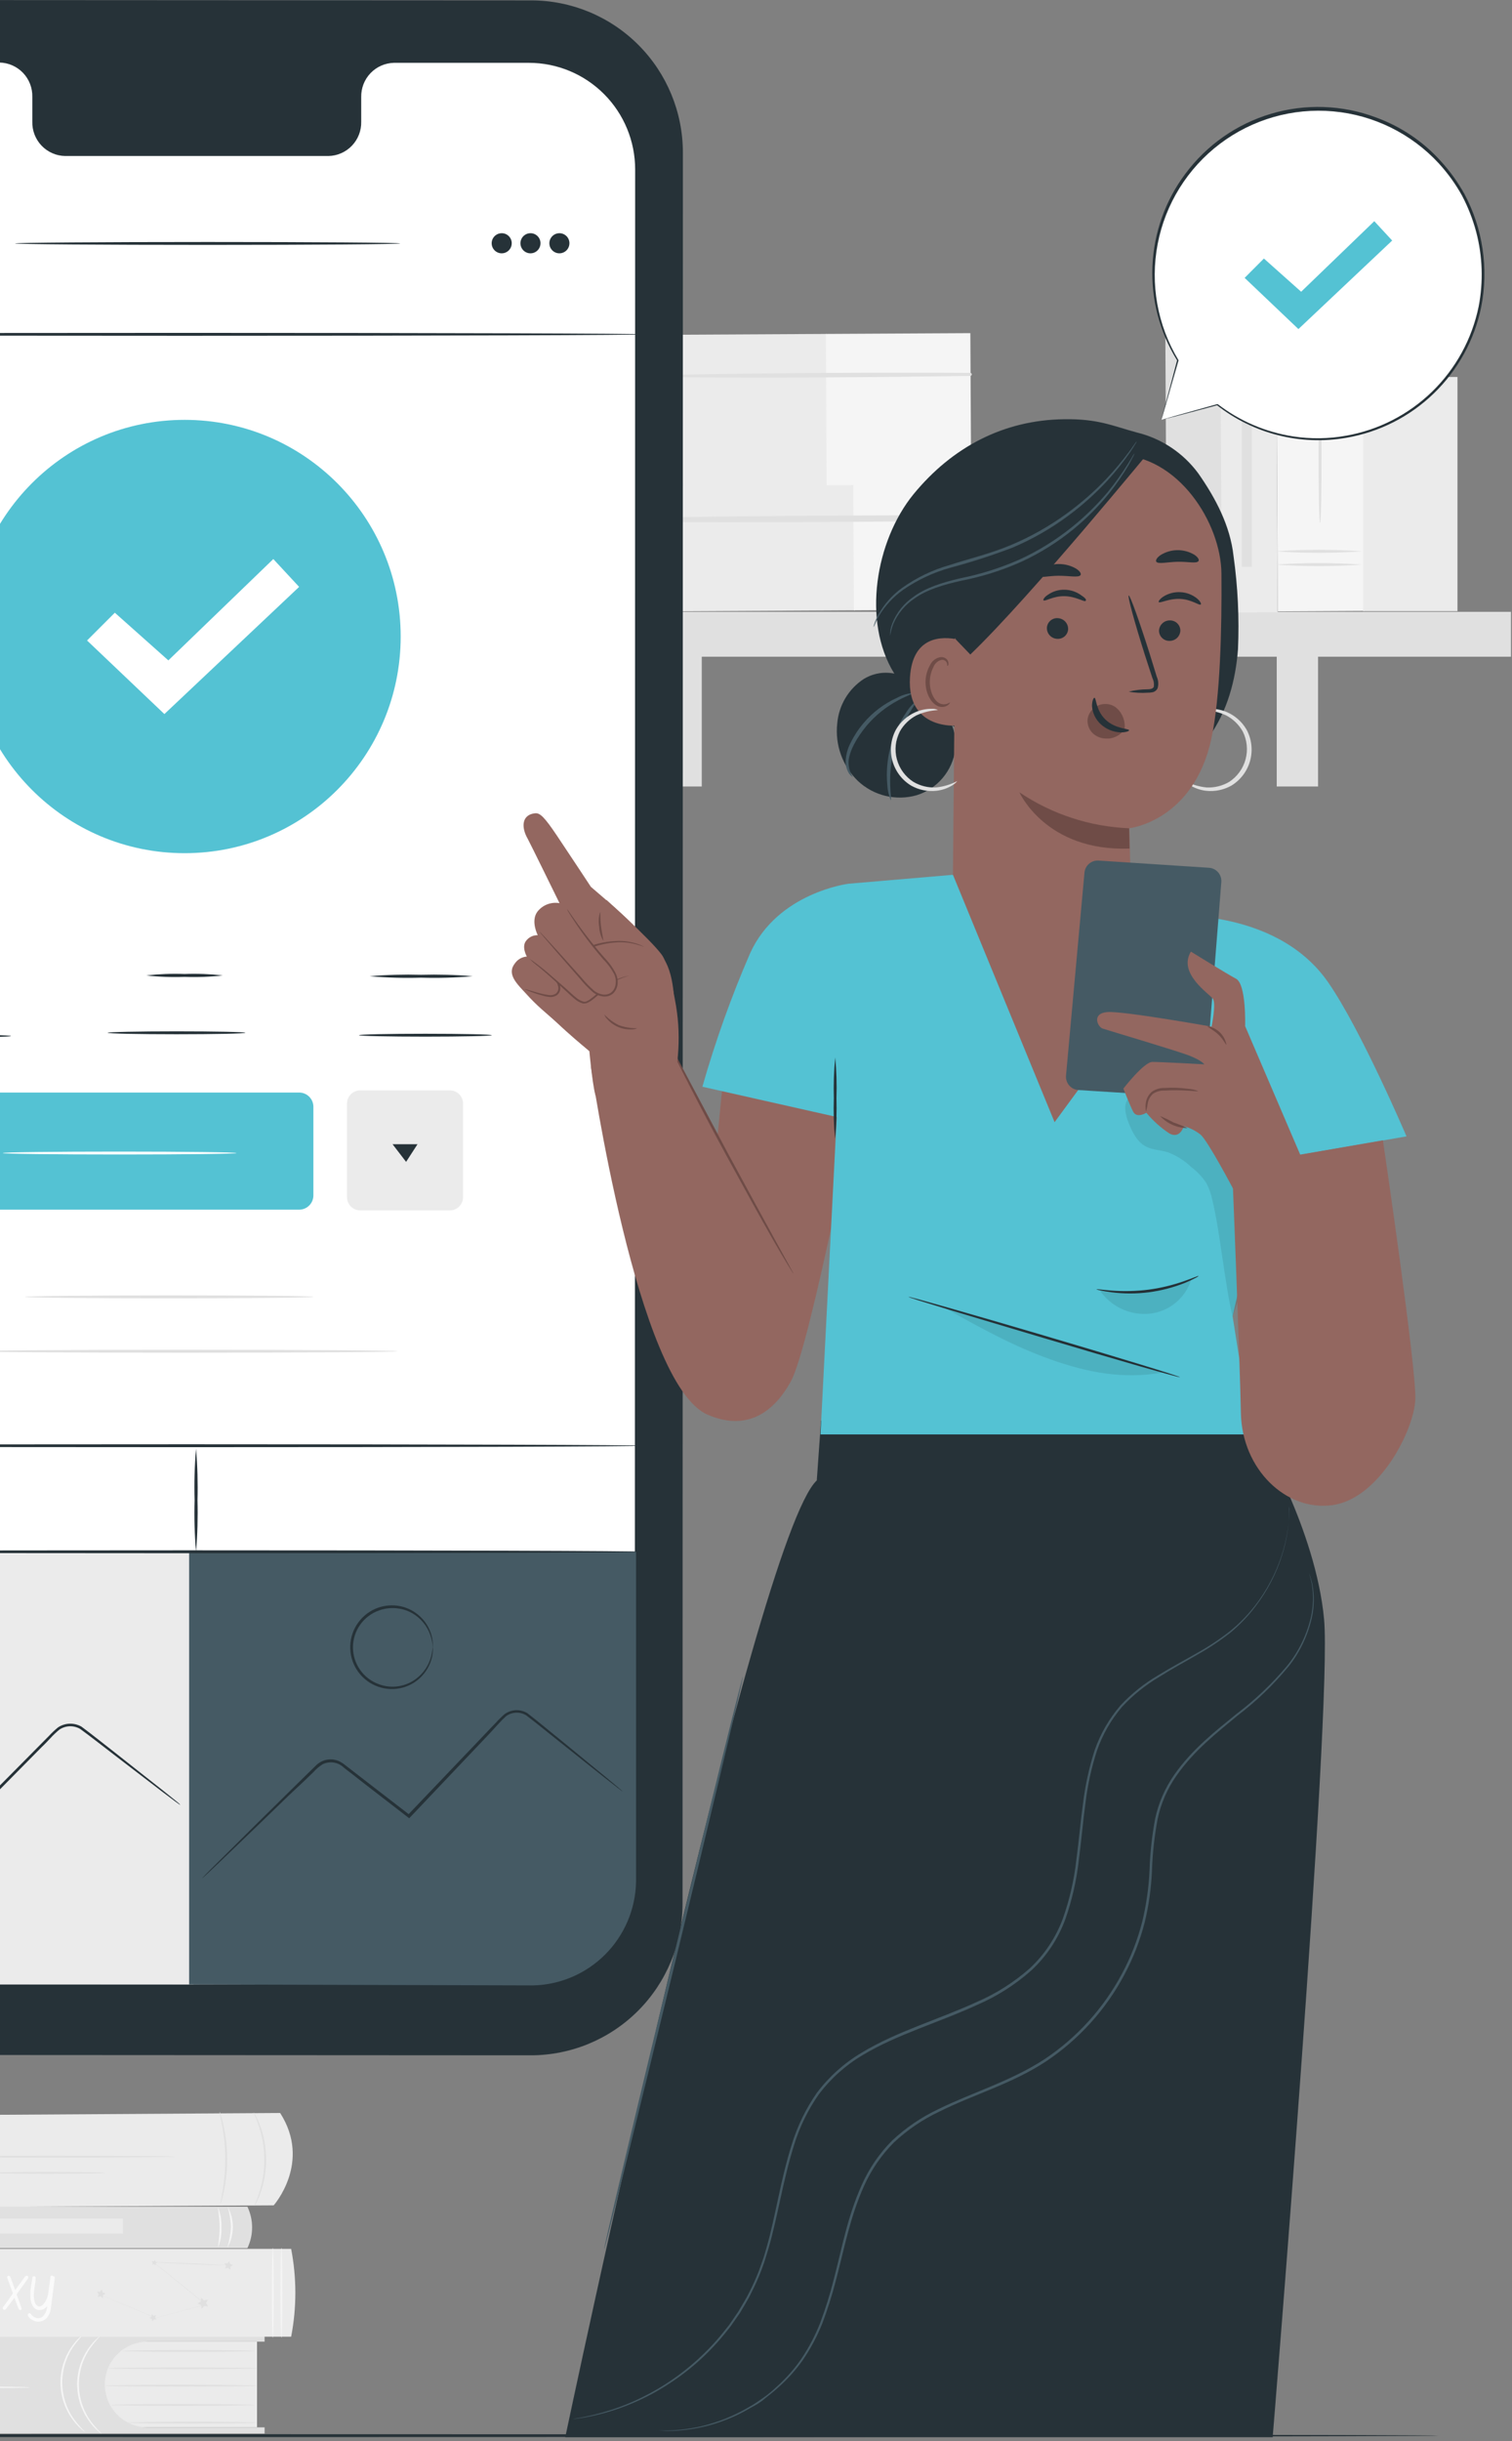 <svg width="150" height="242" viewBox="0 0 150 242" fill="none" xmlns="http://www.w3.org/2000/svg">
<rect x="0" y="0" width="150" height="242" fill="#808080" stroke="none"/>
<g clip-path="url(#clip0_328_827)">
<path d="M121.145 33.035L115.609 33.065L115.758 60.66L121.294 60.63L121.145 33.035Z" fill="#E0E0E0"/>
<path d="M81.996 33.103L67.662 33.181L67.744 48.414L82.078 48.336L81.996 33.103Z" fill="#EBEBEB"/>
<path d="M96.265 33.026L81.93 33.103L82.012 48.336L96.347 48.259L96.265 33.026Z" fill="#F5F5F5"/>
<path d="M67.684 37.399C77.207 37.476 86.758 37.399 96.281 37.266C96.317 37.259 96.349 37.24 96.372 37.212C96.395 37.184 96.407 37.149 96.407 37.113C96.407 37.077 96.395 37.042 96.372 37.014C96.349 36.987 96.317 36.968 96.281 36.961C86.751 36.909 77.218 36.968 67.684 37.138C67.654 37.145 67.627 37.161 67.608 37.185C67.589 37.208 67.578 37.238 67.578 37.269C67.578 37.299 67.589 37.329 67.608 37.352C67.627 37.376 67.654 37.392 67.684 37.399V37.399Z" fill="#E0E0E0"/>
<path d="M84.771 48.088L58.728 48.23L58.795 60.642L84.838 60.501L84.771 48.088Z" fill="#EBEBEB"/>
<path d="M110.686 47.948L84.644 48.089L84.711 60.502L110.753 60.36L110.686 47.948Z" fill="#F5F5F5"/>
<path d="M58.742 51.69C76.041 51.884 93.401 51.69 110.7 51.43C110.735 51.423 110.767 51.404 110.79 51.376C110.813 51.348 110.826 51.313 110.826 51.277C110.826 51.241 110.813 51.206 110.79 51.178C110.767 51.151 110.735 51.132 110.7 51.125C93.401 51.036 76.041 51.047 58.742 51.43C58.712 51.436 58.685 51.452 58.666 51.476C58.647 51.5 58.636 51.529 58.636 51.56C58.636 51.59 58.647 51.62 58.666 51.644C58.685 51.667 58.712 51.684 58.742 51.69V51.69Z" fill="#E0E0E0"/>
<path d="M149.899 60.651H49.009V65.1H149.899V60.651Z" fill="#E0E0E0"/>
<path d="M69.621 62.789H65.522V77.967H69.621V62.789Z" fill="#E0E0E0"/>
<path d="M130.759 62.789H126.661V77.967H130.759V62.789Z" fill="#E0E0E0"/>
<path d="M126.548 22.743L121.012 22.773L121.217 60.725L126.753 60.695L126.548 22.743Z" fill="#EBEBEB"/>
<path d="M135.196 29.805L126.597 29.852L126.763 60.606L135.362 60.56L135.196 29.805Z" fill="#F5F5F5"/>
<path d="M135.138 35.742C133.709 35.891 132.272 35.941 130.836 35.892C129.4 35.942 127.962 35.892 126.533 35.742C129.396 35.542 132.27 35.542 135.133 35.742H135.138Z" fill="#E0E0E0"/>
<path d="M135.138 34.451C133.709 34.6 132.272 34.65 130.836 34.6C129.402 34.65 127.966 34.6 126.539 34.451C129.402 34.251 132.275 34.251 135.138 34.451V34.451Z" fill="#E0E0E0"/>
<path d="M135.138 55.968C132.273 56.168 129.398 56.168 126.533 55.968C129.396 55.769 132.27 55.769 135.133 55.968H135.138Z" fill="#E0E0E0"/>
<path d="M135.138 54.655C132.275 54.854 129.402 54.854 126.539 54.655C129.402 54.455 132.275 54.455 135.138 54.655Z" fill="#E0E0E0"/>
<path d="M130.957 51.834C130.874 51.834 130.808 48.731 130.808 44.907C130.808 41.084 130.874 37.975 130.957 37.975C131.04 37.975 131.107 41.078 131.107 44.907C131.107 48.736 131.057 51.834 130.957 51.834Z" fill="#E0E0E0"/>
<path d="M144.59 37.371H135.227V60.584H144.59V37.371Z" fill="#EBEBEB"/>
<path d="M125.289 29.231C125.29 29.547 125.197 29.856 125.023 30.119C124.848 30.382 124.6 30.587 124.309 30.709C124.018 30.831 123.698 30.863 123.388 30.802C123.079 30.741 122.795 30.59 122.572 30.367C122.348 30.144 122.196 29.859 122.134 29.55C122.072 29.24 122.103 28.919 122.224 28.627C122.344 28.335 122.548 28.085 122.81 27.91C123.072 27.734 123.381 27.64 123.696 27.64C124.117 27.64 124.522 27.808 124.82 28.106C125.119 28.404 125.287 28.808 125.289 29.231V29.231Z" fill="#E0E0E0"/>
<path d="M124.189 33.62H123.204V56.195H124.189V33.62Z" fill="#E0E0E0"/>
<path d="M-17.256 209.753C-17.256 209.753 -22.328 213.632 -17.472 218.741C-17.385 218.826 -17.268 218.873 -17.146 218.874L27.152 218.619C27.152 218.619 30.935 214.363 27.794 209.464L-17.256 209.753Z" fill="#EBEBEB"/>
<path d="M17.336 213.792C17.336 213.842 11.806 213.886 5.014 213.886C-1.777 213.886 -7.302 213.842 -7.302 213.792C-7.302 213.742 -1.771 213.704 5.02 213.704C11.811 213.704 17.336 213.742 17.336 213.792Z" fill="#E0E0E0"/>
<path d="M10.445 215.399C10.445 215.449 7.851 215.488 4.649 215.488C1.447 215.488 -1.141 215.449 -1.141 215.399C-1.141 215.349 1.453 215.311 4.649 215.311C7.846 215.311 10.445 215.349 10.445 215.399Z" fill="#E0E0E0"/>
<path d="M21.866 218.475C21.832 218.475 21.96 217.965 22.098 217.145C22.275 216.073 22.36 214.989 22.352 213.903C22.341 212.819 22.236 211.738 22.037 210.672C21.882 209.852 21.75 209.353 21.777 209.342C21.834 209.451 21.877 209.566 21.904 209.686C22.008 210 22.093 210.32 22.159 210.645C22.638 212.79 22.66 215.012 22.225 217.167C22.137 217.577 22.054 217.904 21.987 218.131C21.961 218.25 21.921 218.366 21.866 218.475V218.475Z" fill="#E0E0E0"/>
<path d="M25.167 209.409C25.247 209.507 25.314 209.615 25.366 209.73C25.44 209.859 25.507 209.993 25.565 210.129C25.632 210.29 25.72 210.467 25.792 210.683C25.971 211.163 26.111 211.656 26.212 212.157C26.328 212.773 26.393 213.398 26.406 214.025C26.405 214.653 26.349 215.28 26.24 215.898C26.15 216.402 26.017 216.897 25.842 217.377C25.775 217.582 25.692 217.765 25.626 217.932C25.56 218.098 25.493 218.225 25.438 218.336C25.387 218.451 25.323 218.559 25.244 218.658C25.211 218.658 25.46 218.164 25.726 217.344C25.877 216.865 25.995 216.376 26.08 215.881C26.178 215.271 26.226 214.654 26.223 214.036C26.215 213.421 26.157 212.808 26.052 212.202C25.96 211.706 25.832 211.217 25.67 210.739C25.394 209.902 25.14 209.426 25.167 209.409Z" fill="#E0E0E0"/>
<path d="M25.499 232.134V240.629H9.096V232.134H25.499Z" fill="#EBEBEB"/>
<path d="M-27.482 236.462C-27.482 236.534 -27.482 236.612 -27.482 236.684C-27.403 237.925 -26.853 239.089 -25.945 239.937C-25.037 240.785 -23.84 241.252 -22.599 241.244H26.251V240.629H14.637C13.514 240.629 12.436 240.182 11.642 239.386C10.847 238.59 10.401 237.51 10.401 236.384C10.4 235.827 10.509 235.274 10.722 234.758C10.934 234.243 11.246 233.774 11.64 233.379C12.033 232.985 12.501 232.672 13.015 232.458C13.529 232.244 14.081 232.134 14.637 232.134H26.251V231.231L-22.615 231.397C-23.27 231.4 -23.917 231.534 -24.518 231.792C-25.12 232.05 -25.664 232.426 -26.118 232.898C-26.572 233.371 -26.926 233.929 -27.161 234.541C-27.395 235.154 -27.504 235.807 -27.482 236.462Z" fill="#E0E0E0"/>
<path d="M25.498 236.495C25.498 236.545 22.125 236.584 17.966 236.584C13.807 236.584 10.434 236.545 10.434 236.495C10.434 236.445 13.807 236.407 17.966 236.407C22.125 236.407 25.498 236.445 25.498 236.495Z" fill="#E0E0E0"/>
<path d="M25.261 238.407C25.261 238.457 22.07 238.501 18.132 238.501C14.194 238.501 11.003 238.457 11.003 238.407C11.003 238.357 14.194 238.318 18.132 238.318C22.07 238.318 25.261 238.363 25.261 238.407Z" fill="#E0E0E0"/>
<path d="M25.498 240.158C25.498 240.208 22.628 240.252 19.089 240.252C15.549 240.252 12.685 240.208 12.685 240.158C12.685 240.108 15.549 240.069 19.089 240.069C22.628 240.069 25.498 240.108 25.498 240.158Z" fill="#E0E0E0"/>
<path d="M25.499 234.777C25.499 234.827 22.181 234.866 18.122 234.866C14.062 234.866 10.744 234.827 10.744 234.777C10.744 234.728 14.062 234.689 18.122 234.689C22.181 234.689 25.499 234.728 25.499 234.777Z" fill="#E0E0E0"/>
<path d="M25.261 233.054C25.261 233.104 22.319 233.148 18.697 233.148C15.074 233.148 12.127 233.104 12.127 233.054C12.127 233.004 15.069 232.965 18.697 232.965C22.325 232.965 25.261 233.004 25.261 233.054Z" fill="#E0E0E0"/>
<path d="M9.981 231.541C9.607 231.927 9.261 232.34 8.947 232.777C8.205 233.849 7.815 235.126 7.83 236.431C7.845 237.736 8.264 239.003 9.03 240.058C9.356 240.486 9.713 240.89 10.097 241.266C9.968 241.197 9.849 241.109 9.743 241.006C9.441 240.745 9.169 240.451 8.93 240.13C8.117 239.068 7.669 237.771 7.653 236.432C7.637 235.094 8.054 233.786 8.842 232.705C9.074 232.378 9.341 232.077 9.638 231.807C9.739 231.702 9.855 231.613 9.981 231.541V231.541Z" fill="#F5F5F5"/>
<path d="M8.333 231.358C7.955 231.743 7.608 232.156 7.293 232.594C6.551 233.666 6.16 234.944 6.176 236.249C6.192 237.554 6.613 238.822 7.382 239.876C7.706 240.305 8.061 240.71 8.444 241.089C8.318 241.016 8.201 240.928 8.095 240.829C7.792 240.564 7.518 240.269 7.277 239.948C6.463 238.886 6.015 237.588 5.999 236.25C5.983 234.911 6.4 233.603 7.188 232.522C7.42 232.197 7.687 231.897 7.984 231.63C8.089 231.526 8.206 231.435 8.333 231.358Z" fill="#F5F5F5"/>
<path d="M2.973 236.662C2.973 236.711 -0.56 236.75 -4.913 236.75C-9.265 236.75 -12.805 236.711 -12.805 236.662C-12.805 236.612 -9.271 236.573 -4.913 236.573C-0.555 236.573 2.973 236.617 2.973 236.662Z" fill="#F5F5F5"/>
<path d="M-19.596 222.936H28.884C29.44 225.811 29.44 228.766 28.884 231.641H-19.391V231.076H-16.438C-16.068 231.076 -15.714 230.929 -15.452 230.667C-15.191 230.405 -15.044 230.05 -15.044 229.679V224.864C-15.044 224.494 -15.191 224.138 -15.452 223.877C-15.714 223.615 -16.068 223.468 -16.438 223.468H-19.596V222.936Z" fill="#EBEBEB"/>
<path d="M1.646 227.441L1.912 228.172C2.061 228.588 2.139 228.809 2.139 228.832C2.147 228.861 2.147 228.891 2.139 228.92C2.123 228.946 2.101 228.967 2.075 228.982C2.049 228.996 2.019 229.004 1.989 229.003C1.956 228.999 1.925 228.985 1.9 228.963C1.875 228.942 1.856 228.913 1.846 228.881L1.818 228.809C1.74 228.627 1.608 228.255 1.431 227.779L0.601 228.887C0.584 228.913 0.561 228.935 0.534 228.951C0.507 228.967 0.477 228.978 0.446 228.981C0.415 228.981 0.384 228.971 0.358 228.954C0.332 228.939 0.311 228.918 0.296 228.893C0.282 228.868 0.274 228.839 0.275 228.809V228.771C0.295 228.719 0.325 228.672 0.363 228.632C0.64 228.272 0.944 227.845 1.281 227.346L1.182 227.069C0.872 226.238 0.717 225.806 0.717 225.778C0.709 225.749 0.709 225.719 0.717 225.69C0.729 225.662 0.748 225.639 0.773 225.624C0.797 225.608 0.826 225.6 0.856 225.601C0.89 225.599 0.924 225.607 0.954 225.625C0.984 225.643 1.007 225.669 1.022 225.701L1.508 227.014L2.482 225.684C2.5 225.66 2.523 225.64 2.55 225.626C2.577 225.612 2.606 225.603 2.636 225.601C2.662 225.595 2.688 225.595 2.714 225.601C2.742 225.615 2.766 225.637 2.782 225.665C2.797 225.693 2.805 225.724 2.802 225.756C2.807 225.784 2.807 225.812 2.802 225.839L1.646 227.441Z" fill="#FAFAFA"/>
<path d="M5.263 225.634C5.286 225.634 5.308 225.639 5.329 225.647C5.35 225.656 5.369 225.668 5.385 225.684C5.4 225.7 5.413 225.719 5.422 225.74C5.43 225.761 5.435 225.783 5.435 225.806C5.197 227.695 5.064 228.721 5.042 228.87C5.002 229.159 4.894 229.435 4.727 229.674C4.618 229.827 4.472 229.951 4.303 230.035C4.134 230.118 3.947 230.158 3.759 230.15C3.595 230.141 3.435 230.098 3.289 230.023C3.072 229.935 2.891 229.777 2.775 229.574C2.769 229.545 2.769 229.515 2.775 229.485C2.767 229.458 2.767 229.429 2.775 229.402C2.788 229.375 2.81 229.352 2.836 229.336C2.863 229.32 2.893 229.312 2.924 229.314C2.95 229.313 2.977 229.319 3 229.332C3.023 229.344 3.043 229.363 3.057 229.386C3.138 229.511 3.248 229.616 3.378 229.69C3.508 229.764 3.654 229.806 3.803 229.812C3.911 229.807 4.017 229.778 4.113 229.727C4.208 229.677 4.291 229.605 4.356 229.519C4.558 229.251 4.672 228.928 4.683 228.593C4.622 228.681 4.55 228.759 4.467 228.826C4.306 228.941 4.112 229.002 3.914 228.998H3.814C3.698 228.977 3.588 228.931 3.492 228.861C3.397 228.792 3.318 228.703 3.261 228.599C3.089 228.304 3.004 227.965 3.018 227.623C3.018 227.441 3.018 227.258 3.018 227.069C3.046 226.776 3.112 226.354 3.217 225.811C3.212 225.795 3.212 225.778 3.217 225.762C3.223 225.737 3.235 225.715 3.251 225.695C3.267 225.676 3.288 225.661 3.311 225.652C3.334 225.642 3.359 225.638 3.384 225.64C3.409 225.641 3.433 225.649 3.455 225.662C3.481 225.674 3.503 225.694 3.519 225.718C3.535 225.743 3.543 225.771 3.543 225.8C3.543 225.895 3.543 226.116 3.466 226.471C3.408 226.808 3.369 227.149 3.35 227.49C3.341 227.76 3.384 228.029 3.477 228.283C3.577 228.521 3.72 228.643 3.914 228.643H3.969C4.152 228.58 4.307 228.455 4.406 228.288C4.582 228.049 4.704 227.775 4.766 227.485L4.992 225.822C4.984 225.797 4.984 225.77 4.992 225.745C4.991 225.713 4.999 225.681 5.016 225.653C5.033 225.626 5.059 225.605 5.088 225.593C5.118 225.581 5.151 225.578 5.182 225.585C5.214 225.593 5.242 225.61 5.263 225.634Z" fill="#FAFAFA"/>
<path d="M27.064 231.752C27.014 231.752 26.975 229.751 26.975 227.286C26.975 224.82 27.014 222.825 27.064 222.825C27.113 222.825 27.152 224.82 27.152 227.286C27.152 229.751 27.113 231.752 27.064 231.752Z" fill="#F5F5F5"/>
<path d="M27.916 231.752C27.866 231.752 27.822 229.751 27.822 227.286C27.822 224.82 27.866 222.825 27.916 222.825C27.966 222.825 28.004 224.82 28.004 227.286C28.004 229.751 27.966 231.752 27.916 231.752Z" fill="#F5F5F5"/>
<path d="M15.306 224.293L20.427 228.438L20.477 228.471H20.416L19.736 228.654L15.412 229.79L11.49 228.128L10.384 227.651L10.091 227.524L10.019 227.49H9.992H10.019L10.097 227.518L10.39 227.64L11.496 228.106L15.428 229.768L19.753 228.626L20.439 228.449V228.499L15.323 224.343" fill="#E0E0E0"/>
<path d="M19.963 227.773L20.24 228.039L20.616 227.956L20.45 228.305L20.644 228.638L20.262 228.588L20.008 228.876L19.936 228.499L19.587 228.344L19.925 228.156L19.963 227.773Z" fill="#E0E0E0"/>
<path d="M15.047 229.408L15.235 229.569L15.478 229.502L15.384 229.729L15.523 229.94L15.274 229.923L15.119 230.117L15.058 229.873L14.826 229.79L15.036 229.657L15.047 229.408Z" fill="#E0E0E0"/>
<path d="M9.616 227.175L9.92 227.197L10.108 226.953L10.185 227.252L10.473 227.357L10.213 227.518L10.202 227.823L9.97 227.629L9.677 227.712L9.787 227.429L9.616 227.175Z" fill="#E0E0E0"/>
<path d="M22.258 224.36L22.562 224.376L22.75 224.138L22.827 224.432L23.115 224.537L22.855 224.703L22.844 225.008L22.606 224.814L22.319 224.897L22.429 224.615L22.258 224.36Z" fill="#E0E0E0"/>
<path d="M15.058 224.16L15.252 224.171L15.373 224.016L15.423 224.204L15.606 224.271L15.44 224.376L15.434 224.57L15.285 224.448L15.097 224.504L15.169 224.321L15.058 224.16Z" fill="#E0E0E0"/>
<path d="M22.684 224.57C22.684 224.57 21.025 224.537 18.984 224.448C16.943 224.36 15.284 224.277 15.284 224.254C15.284 224.232 16.943 224.288 18.984 224.376C21.025 224.465 22.684 224.554 22.684 224.57Z" fill="#E0E0E0"/>
<path d="M24.547 222.858H-24.623C-25.265 221.395 -25.425 220.004 -24.623 218.757H24.547C24.852 219.398 25.011 220.098 25.011 220.808C25.011 221.517 24.852 222.218 24.547 222.858V222.858Z" fill="#E0E0E0"/>
<path d="M12.198 219.932H-14.441V221.423H12.198V219.932Z" fill="#EBEBEB"/>
<path d="M22.561 222.764C22.758 222.112 22.875 221.438 22.91 220.758C22.882 220.078 22.772 219.405 22.584 218.752C22.921 219.366 23.098 220.056 23.098 220.758C23.098 221.459 22.921 222.149 22.584 222.764H22.561Z" fill="#F5F5F5"/>
<path d="M21.645 222.764C21.589 222.764 21.794 221.888 21.788 220.802C21.783 219.716 21.584 218.851 21.639 218.84C21.884 219.464 21.997 220.132 21.971 220.802C22 221.472 21.889 222.14 21.645 222.764V222.764Z" fill="#F5F5F5"/>
<path d="M52.654 203.746L-16.432 203.707C-18.408 203.706 -20.365 203.315 -22.19 202.557C-24.016 201.799 -25.674 200.687 -27.071 199.287C-28.468 197.886 -29.576 196.223 -30.331 194.394C-31.087 192.564 -31.475 190.603 -31.475 188.623L-31.441 15.078C-31.441 13.097 -31.052 11.136 -30.295 9.305C-29.538 7.475 -28.428 5.813 -27.03 4.412C-25.631 3.012 -23.971 1.902 -22.144 1.145C-20.317 0.387 -18.359 -0.001 -16.382 4.07342e-06L52.703 0.039C56.694 0.042 60.52 1.632 63.341 4.461C66.161 7.289 67.746 11.124 67.746 15.122L67.713 188.673C67.71 192.673 66.122 196.507 63.298 199.334C60.474 202.16 56.645 203.747 52.654 203.746V203.746Z" fill="#263238"/>
<path d="M52.476 6.229H39.081C38.646 6.238 38.216 6.333 37.817 6.509C37.418 6.685 37.057 6.938 36.756 7.253C36.455 7.569 36.218 7.94 36.06 8.347C35.902 8.754 35.826 9.189 35.835 9.625V12.064C35.845 12.502 35.769 12.937 35.611 13.346C35.453 13.754 35.215 14.127 34.912 14.443C34.61 14.76 34.248 15.013 33.847 15.188C33.446 15.364 33.015 15.458 32.578 15.466H6.469C6.029 15.459 5.595 15.364 5.193 15.188C4.79 15.011 4.426 14.756 4.123 14.438C3.819 14.119 3.582 13.743 3.424 13.332C3.267 12.92 3.193 12.482 3.206 12.041V9.609C3.217 9.171 3.141 8.735 2.984 8.326C2.826 7.917 2.589 7.544 2.287 7.227C1.985 6.911 1.623 6.657 1.223 6.481C0.822 6.305 0.391 6.209 -0.046 6.201H-16.471C-19.262 6.199 -21.939 7.307 -23.917 9.281C-25.894 11.254 -27.009 13.933 -27.018 16.729L-27.051 186.13C-27.051 188.925 -25.945 191.606 -23.975 193.586C-22.006 195.566 -19.333 196.683 -16.543 196.691L52.41 196.73C53.794 196.734 55.166 196.464 56.447 195.936C57.727 195.409 58.892 194.633 59.873 193.654C60.855 192.676 61.634 191.513 62.167 190.232C62.7 188.951 62.975 187.578 62.978 186.191L63.011 16.796C63.011 13.995 61.902 11.309 59.926 9.328C57.951 7.346 55.271 6.231 52.476 6.229V6.229Z" fill="white"/>
<path d="M63.785 33.143C63.785 33.226 43.422 33.287 18.32 33.287C-6.783 33.287 -27.151 33.226 -27.151 33.143C-27.151 33.06 -6.799 32.999 18.32 32.999C43.439 32.999 63.785 33.065 63.785 33.143Z" fill="#263238"/>
<path d="M39.706 24.133C39.706 24.21 31.151 24.277 20.599 24.277C10.047 24.277 1.486 24.21 1.486 24.133C1.486 24.055 10.041 23.989 20.599 23.989C31.156 23.989 39.706 24.05 39.706 24.133Z" fill="#263238"/>
<path d="M50.767 24.111C50.768 24.308 50.71 24.502 50.602 24.666C50.493 24.831 50.338 24.96 50.156 25.036C49.974 25.112 49.774 25.133 49.581 25.095C49.387 25.057 49.209 24.963 49.069 24.823C48.93 24.684 48.834 24.506 48.795 24.313C48.757 24.119 48.776 23.918 48.851 23.736C48.926 23.553 49.054 23.397 49.218 23.287C49.382 23.177 49.574 23.119 49.771 23.119C49.902 23.118 50.031 23.143 50.152 23.193C50.273 23.242 50.382 23.315 50.475 23.407C50.567 23.499 50.641 23.609 50.691 23.73C50.741 23.85 50.767 23.98 50.767 24.111V24.111Z" fill="#263238"/>
<path d="M53.621 24.111C53.622 24.308 53.564 24.502 53.455 24.667C53.346 24.832 53.191 24.96 53.009 25.037C52.827 25.113 52.626 25.133 52.432 25.095C52.239 25.056 52.061 24.961 51.922 24.821C51.782 24.682 51.687 24.503 51.649 24.309C51.611 24.115 51.631 23.914 51.707 23.732C51.783 23.549 51.911 23.394 52.076 23.285C52.24 23.175 52.434 23.118 52.631 23.119C52.893 23.119 53.145 23.223 53.331 23.409C53.517 23.595 53.621 23.848 53.621 24.111V24.111Z" fill="#263238"/>
<path d="M56.491 24.111C56.492 24.308 56.435 24.502 56.326 24.666C56.217 24.831 56.062 24.96 55.88 25.036C55.698 25.112 55.498 25.133 55.305 25.095C55.111 25.057 54.933 24.963 54.794 24.823C54.654 24.684 54.558 24.506 54.52 24.313C54.481 24.119 54.5 23.918 54.575 23.736C54.65 23.553 54.778 23.397 54.942 23.287C55.106 23.177 55.298 23.119 55.495 23.119C55.626 23.118 55.755 23.143 55.876 23.193C55.997 23.242 56.106 23.315 56.199 23.407C56.291 23.499 56.365 23.609 56.415 23.73C56.465 23.85 56.491 23.98 56.491 24.111V24.111Z" fill="#263238"/>
<path d="M1.093 102.704C1.093 102.782 -1.894 102.848 -5.577 102.848C-9.26 102.848 -12.252 102.782 -12.252 102.704C-12.252 102.626 -9.266 102.554 -5.577 102.554C-1.888 102.554 1.093 102.621 1.093 102.704Z" fill="#263238"/>
<path d="M22.104 96.697C20.845 96.84 19.576 96.888 18.31 96.841C17.044 96.888 15.775 96.84 14.516 96.697C15.775 96.555 17.044 96.506 18.31 96.553C19.576 96.506 20.845 96.555 22.104 96.697V96.697Z" fill="#263238"/>
<path d="M24.343 102.383C24.343 102.46 21.285 102.527 17.513 102.527C13.741 102.527 10.677 102.46 10.677 102.383C10.677 102.305 13.736 102.239 17.513 102.239C21.29 102.239 24.343 102.299 24.343 102.383Z" fill="#263238"/>
<path d="M46.896 96.775C45.194 96.921 43.486 96.969 41.78 96.919C40.075 96.969 38.369 96.921 36.67 96.775C38.369 96.632 40.075 96.584 41.78 96.631C43.486 96.584 45.194 96.632 46.896 96.775Z" fill="#263238"/>
<path d="M48.792 102.621C48.792 102.698 45.839 102.765 42.2 102.765C38.561 102.765 35.608 102.698 35.608 102.621C35.608 102.543 38.556 102.477 42.2 102.477C45.845 102.477 48.792 102.543 48.792 102.621Z" fill="#263238"/>
<path d="M29.679 108.306H-7.806C-8.584 108.306 -9.216 108.939 -9.216 109.719V118.503C-9.216 119.283 -8.584 119.916 -7.806 119.916H29.679C30.458 119.916 31.09 119.283 31.09 118.503V109.719C31.09 108.939 30.458 108.306 29.679 108.306Z" fill="#54C2D3"/>
<path d="M23.469 114.302C23.469 114.385 18.282 114.446 11.883 114.446C5.484 114.446 0.269 114.385 0.269 114.302C0.269 114.219 5.457 114.158 11.883 114.158C18.309 114.158 23.469 114.225 23.469 114.302Z" fill="white"/>
<path d="M44.628 108.09H35.736C35.012 108.09 34.425 108.678 34.425 109.404V118.674C34.425 119.4 35.012 119.988 35.736 119.988H44.628C45.352 119.988 45.939 119.4 45.939 118.674V109.404C45.939 108.678 45.352 108.09 44.628 108.09Z" fill="#EBEBEB"/>
<path d="M38.943 113.427H41.421L40.287 115.178L38.943 113.427Z" fill="#263238"/>
<path d="M31.09 128.56C31.09 128.638 24.68 128.704 16.777 128.704C8.874 128.704 2.464 128.638 2.464 128.56C2.464 128.483 8.874 128.416 16.777 128.416C24.68 128.416 31.09 128.466 31.09 128.56Z" fill="#E0E0E0"/>
<path d="M39.424 133.952C39.424 134.03 30.023 134.096 18.409 134.096C6.795 134.096 -2.606 134.03 -2.606 133.952C-2.606 133.874 6.795 133.808 18.409 133.808C30.023 133.808 39.424 133.869 39.424 133.952Z" fill="#E0E0E0"/>
<path d="M63.592 143.317C63.592 143.4 43.428 143.461 18.564 143.461C-6.301 143.461 -26.47 143.4 -26.47 143.317C-26.47 143.234 -6.312 143.173 18.564 143.173C43.439 143.173 63.592 143.239 63.592 143.317Z" fill="#263238"/>
<path d="M19.448 153.829C19.303 152.13 19.255 150.424 19.305 148.72C19.255 147.015 19.303 145.309 19.448 143.61C19.591 145.31 19.639 147.015 19.592 148.72C19.639 150.424 19.591 152.13 19.448 153.829V153.829Z" fill="#263238"/>
<path d="M18.315 84.578C30.153 84.578 39.75 74.962 39.75 63.1C39.75 51.237 30.153 41.621 18.315 41.621C6.476 41.621 -3.121 51.237 -3.121 63.1C-3.121 74.962 6.476 84.578 18.315 84.578Z" fill="#54C2D3"/>
<path d="M8.637 63.493L11.391 60.739L16.701 65.466L27.114 55.419L29.675 58.179L16.308 70.786L8.637 63.493Z" fill="white"/>
<path d="M19.199 196.719H-17.301C-19.915 196.719 -22.422 195.679 -24.27 193.827C-26.118 191.975 -27.156 189.463 -27.156 186.844V153.829H19.194L19.199 196.719Z" fill="#EBEBEB"/>
<path d="M52.863 196.819L18.763 196.719V153.829H63.1V186.556C63.045 189.26 61.949 191.837 60.041 193.75C58.133 195.663 55.561 196.762 52.863 196.819V196.819Z" fill="#455A64"/>
<path d="M63.592 153.829C63.592 153.906 43.428 153.973 18.564 153.973C-6.301 153.973 -26.465 153.906 -26.465 153.829C-26.465 153.751 -6.307 153.685 18.564 153.685C43.434 153.685 63.592 153.746 63.592 153.829Z" fill="#263238"/>
<path d="M17.878 178.926L17.751 178.843L17.402 178.593L16.086 177.607L11.275 173.922C10.263 173.152 9.146 172.26 7.957 171.395C7.64 171.208 7.277 171.115 6.909 171.128C6.542 171.141 6.186 171.259 5.883 171.467C5.576 171.72 5.288 171.994 5.02 172.287C4.732 172.587 4.467 172.88 4.141 173.185L-3.602 181.021L-4.083 181.503L-4.172 181.591L-4.271 181.514L-8.74 178.189L-10.863 176.598C-11.153 176.323 -11.519 176.141 -11.913 176.074C-12.307 176.008 -12.712 176.061 -13.075 176.227C-13.418 176.423 -13.728 176.672 -13.993 176.964L-14.862 177.773L-16.521 179.325L-19.513 182.096L-23.843 186.096L-24.999 187.171L-25.309 187.443C-25.381 187.504 -25.419 187.537 -25.425 187.532C-25.398 187.493 -25.366 187.457 -25.331 187.426L-25.038 187.127C-24.756 186.861 -24.374 186.484 -23.887 186.019L-19.618 181.951L-16.654 179.148L-14.995 177.585L-14.159 176.77L-13.717 176.349C-13.552 176.201 -13.365 176.078 -13.164 175.983C-12.761 175.785 -12.306 175.719 -11.864 175.795C-11.641 175.83 -11.425 175.899 -11.223 176C-11.029 176.109 -10.844 176.233 -10.67 176.371L-8.541 177.956L-4.066 181.281H-4.255L-3.773 180.799L3.969 172.98L4.854 172.088C5.134 171.784 5.435 171.501 5.755 171.24C6.1 171.011 6.502 170.883 6.916 170.871C7.329 170.86 7.738 170.964 8.095 171.173C9.323 172.088 10.395 172.958 11.413 173.745L16.175 177.502L17.458 178.532L17.784 178.804C17.82 178.841 17.852 178.882 17.878 178.926V178.926Z" fill="#263238"/>
<path d="M61.751 177.574C61.751 177.574 61.706 177.574 61.629 177.496L61.297 177.247L60.025 176.255L55.391 172.57C54.412 171.8 53.339 170.907 52.194 170.037C51.892 169.856 51.544 169.767 51.192 169.782C50.84 169.797 50.5 169.914 50.214 170.121C49.925 170.382 49.65 170.66 49.39 170.952L48.555 171.861L41.15 179.663L40.685 180.15L40.597 180.245L40.492 180.167L36.184 176.842C35.492 176.288 34.807 175.773 34.138 175.252C33.862 174.975 33.506 174.792 33.121 174.729C32.736 174.666 32.34 174.727 31.992 174.903C31.666 175.111 31.37 175.362 31.112 175.651L30.277 176.46L28.646 177.989L25.781 180.76L21.622 184.75L20.483 185.825L20.179 186.096L20.074 186.185C20.074 186.185 20.074 186.141 20.162 186.074L20.444 185.781C20.71 185.509 21.075 185.138 21.55 184.672L25.643 180.616L28.485 177.818L30.073 176.26L30.902 175.446L31.328 175.03C31.48 174.878 31.653 174.75 31.842 174.648C32.23 174.441 32.675 174.365 33.109 174.432C33.328 174.466 33.541 174.536 33.739 174.637C33.935 174.745 34.12 174.871 34.292 175.014L36.339 176.598L40.652 179.923H40.459L40.923 179.436L48.334 171.672C48.621 171.378 48.887 171.079 49.18 170.791C49.45 170.489 49.738 170.204 50.043 169.938C50.369 169.694 50.76 169.554 51.166 169.535C51.572 169.516 51.974 169.62 52.321 169.832C53.51 170.747 54.533 171.622 55.518 172.409L60.097 176.166L61.33 177.197L61.651 177.474L61.751 177.574Z" fill="#263238"/>
<path d="M42.953 163.305C42.92 163.305 42.953 162.944 42.77 162.335C42.532 161.474 42.014 160.718 41.299 160.185C40.811 159.817 40.242 159.572 39.64 159.47C38.956 159.349 38.252 159.41 37.599 159.647C36.844 159.915 36.191 160.41 35.729 161.065C35.266 161.72 35.018 162.502 35.018 163.305C35.018 164.107 35.266 164.889 35.729 165.544C36.191 166.199 36.844 166.695 37.599 166.962C38.212 167.189 38.872 167.258 39.518 167.161C40.164 167.064 40.775 166.805 41.294 166.408C42.006 165.873 42.521 165.117 42.759 164.258C42.925 163.648 42.909 163.288 42.942 163.288C42.949 163.375 42.949 163.462 42.942 163.548C42.937 163.796 42.907 164.043 42.853 164.285C42.675 165.051 42.279 165.749 41.714 166.295C41.149 166.84 40.438 167.211 39.668 167.361C38.85 167.52 38.003 167.428 37.238 167.097C36.473 166.765 35.826 166.21 35.381 165.504C34.936 164.798 34.715 163.974 34.745 163.139C34.776 162.305 35.058 161.499 35.553 160.828C36.04 160.163 36.714 159.659 37.489 159.381C38.188 159.133 38.94 159.076 39.668 159.215C40.299 159.338 40.892 159.61 41.399 160.008C42.132 160.577 42.646 161.384 42.853 162.291C42.907 162.533 42.937 162.78 42.942 163.028C42.954 163.119 42.957 163.212 42.953 163.305V163.305Z" fill="#263238"/>
<path d="M124.875 142.197C124.875 142.197 130.522 151.584 131.357 160.517C132.192 169.45 126.258 241.604 126.258 241.604H56.077C56.077 241.604 74.88 152.477 81.03 146.758L81.451 140.829L124.875 142.197Z" fill="#263238"/>
<path d="M127.888 149.351C127.904 149.773 127.894 150.195 127.861 150.615C127.783 151.818 127.558 153.007 127.191 154.156C126.622 155.984 125.734 157.696 124.57 159.215C123.853 160.172 123.027 161.042 122.109 161.808C121.061 162.631 119.952 163.372 118.791 164.025C117.58 164.729 116.286 165.421 114.991 166.241C113.634 167.043 112.399 168.035 111.325 169.189C110.228 170.47 109.38 171.946 108.825 173.539C108.273 175.249 107.889 177.008 107.68 178.793C107.431 180.621 107.277 182.511 107.022 184.434C106.798 186.412 106.353 188.358 105.695 190.236C104.983 192.187 103.817 193.941 102.294 195.35C100.702 196.756 98.899 197.9 96.951 198.742C93.08 200.526 89.01 201.662 85.575 203.729C83.891 204.728 82.417 206.046 81.234 207.608C80.154 209.151 79.323 210.854 78.773 212.656C77.667 216.169 77.169 219.677 76.251 222.847C76.129 223.246 76.008 223.634 75.892 224.022C75.775 224.409 75.621 224.786 75.488 225.163C75.204 225.892 74.883 226.606 74.526 227.302C74.199 228 73.785 228.626 73.42 229.264L72.795 230.161L72.49 230.599L72.159 231.015C70.6 233.006 68.733 234.735 66.628 236.135C65.044 237.198 63.335 238.062 61.54 238.706C60.407 239.109 59.244 239.42 58.062 239.637L57.138 239.776C56.928 239.803 56.817 239.809 56.817 239.809L57.133 239.742L58.051 239.576C59.223 239.337 60.377 239.011 61.502 238.601C65.65 237.054 69.287 234.384 72.009 230.887L72.336 230.477L72.64 230.039L73.248 229.147C73.613 228.516 74.022 227.889 74.354 227.202C74.705 226.511 75.02 225.803 75.3 225.08C75.433 224.709 75.565 224.332 75.693 223.972C75.82 223.611 75.93 223.196 76.046 222.808C76.954 219.649 77.418 216.158 78.546 212.595C79.105 210.765 79.947 209.033 81.04 207.464C82.244 205.866 83.746 204.518 85.465 203.496C88.943 201.385 93.003 200.243 96.863 198.476C98.783 197.652 100.562 196.53 102.133 195.151C103.618 193.775 104.755 192.066 105.452 190.164C106.108 188.308 106.551 186.384 106.773 184.428C107.028 182.511 107.188 180.621 107.442 178.782C107.659 176.982 108.048 175.208 108.604 173.484C109.177 171.859 110.047 170.356 111.17 169.051C112.263 167.884 113.518 166.882 114.897 166.075C116.203 165.272 117.502 164.59 118.708 163.892C119.869 163.25 120.979 162.518 122.026 161.703C122.944 160.961 123.774 160.115 124.498 159.182C125.661 157.685 126.556 155.998 127.142 154.195C127.514 153.055 127.755 151.876 127.861 150.681C127.91 150.271 127.905 149.955 127.921 149.745C127.938 149.534 127.888 149.351 127.888 149.351Z" fill="#455A64"/>
<path d="M129.851 155.918C129.893 156.008 129.93 156.101 129.961 156.195C130.056 156.473 130.134 156.756 130.194 157.043C130.408 158.156 130.387 159.302 130.133 160.406C129.735 162.154 128.95 163.79 127.838 165.194C126.335 167.016 124.628 168.658 122.75 170.087C120.748 171.75 118.458 173.528 116.705 176.039C115.798 177.33 115.164 178.793 114.841 180.339C114.533 181.985 114.348 183.652 114.288 185.326C114.222 187.105 113.976 188.873 113.553 190.601C113.088 192.401 112.41 194.139 111.534 195.777C109.688 199.242 107.013 202.193 103.747 204.366C100.368 206.583 96.558 207.641 93.212 209.315C91.554 210.094 90.027 211.127 88.688 212.379C87.447 213.622 86.443 215.081 85.724 216.685C84.303 219.827 83.722 223.091 82.926 226.061C82.557 227.502 82.109 228.921 81.582 230.311C81.072 231.592 80.423 232.813 79.646 233.952C78.928 234.973 78.088 235.904 77.146 236.722C76.715 237.133 76.245 237.459 75.808 237.831C75.371 238.202 74.906 238.457 74.448 238.701C71.935 240.191 69.071 240.981 66.152 240.989L65.278 240.945H64.98C65.079 240.939 65.179 240.939 65.278 240.945H66.152C67.268 240.918 68.379 240.784 69.47 240.546C71.195 240.149 72.849 239.485 74.37 238.579C74.824 238.329 75.249 238.025 75.714 237.703C76.178 237.382 76.604 237.027 77.03 236.623C77.958 235.802 78.782 234.872 79.486 233.852C80.245 232.724 80.879 231.516 81.377 230.25C81.897 228.865 82.339 227.452 82.699 226.016C83.484 223.052 84.054 219.777 85.492 216.596C86.218 214.96 87.238 213.47 88.5 212.202C89.86 210.928 91.411 209.875 93.096 209.082C96.469 207.42 100.285 206.311 103.604 204.145C106.832 202.002 109.477 199.088 111.302 195.666C112.171 194.048 112.843 192.331 113.304 190.552C113.723 188.839 113.971 187.088 114.045 185.326C114.103 183.636 114.288 181.952 114.598 180.289C114.936 178.716 115.586 177.227 116.512 175.911C118.303 173.362 120.615 171.583 122.628 169.938C124.5 168.524 126.207 166.903 127.716 165.106C128.828 163.724 129.62 162.111 130.033 160.384C130.29 159.294 130.328 158.164 130.144 157.059C130 156.3 129.851 155.924 129.851 155.918Z" fill="#455A64"/>
<path d="M58.626 105.719C58.626 105.719 63.177 137.171 70.178 140.23C73.707 141.771 76.544 140.446 78.474 136.906C80.404 133.365 85.332 107.63 85.332 107.63L71.71 107.315L71.202 112.429L65.953 102.638L58.626 105.719Z" fill="#936760"/>
<path d="M78.706 126.26C78.68 126.172 78.641 126.088 78.59 126.011L78.219 125.324L76.826 122.803C75.653 120.675 74.061 117.727 72.285 114.463L67.822 106.079L66.478 103.535L66.102 102.843C66.064 102.761 66.015 102.685 65.959 102.615C65.978 102.705 66.011 102.791 66.058 102.87C66.141 103.059 66.252 103.291 66.384 103.58C66.677 104.195 67.109 105.076 67.656 106.162C68.762 108.334 70.294 111.315 72.081 114.585C73.867 117.854 75.476 120.786 76.687 122.897C77.296 123.95 77.793 124.798 78.153 125.379L78.568 126.044C78.606 126.121 78.653 126.193 78.706 126.26Z" fill="#6F4C47"/>
<path d="M126.174 113.077L122.286 130.505L124.128 142.197H81.4L84.193 87.604L94.845 86.695L120.871 91.095L126.174 113.077Z" fill="#54C2D3"/>
<path d="M115.307 90.779C115.307 90.779 126.439 89.759 131.737 97.346C134.984 101.989 139.535 112.651 139.535 112.651L124.719 115.211L115.307 90.779Z" fill="#54C2D3"/>
<g opacity="0.3">
<path opacity="0.3" d="M122.054 113.282C121.304 111.739 120.13 110.442 118.671 109.543C117.212 108.644 115.527 108.181 113.814 108.207C113.073 108.207 112.238 108.401 111.845 109.032C111.452 109.664 111.668 110.556 111.956 111.282C112.326 112.23 112.818 113.227 113.725 113.681C114.389 114.014 115.169 114.003 115.882 114.236C116.735 114.561 117.513 115.055 118.172 115.687C118.764 116.13 119.275 116.671 119.682 117.289C119.955 117.812 120.152 118.372 120.268 118.951C120.992 121.8 121.567 127.673 122.286 130.527L123.083 128.067C123.105 125.728 123.125 123.386 123.144 121.04C123.166 118.392 123.166 115.66 122.054 113.282Z" fill="black"/>
</g>
<path d="M108.77 127.812C108.77 127.768 109.35 127.867 110.285 127.939C111.502 128.03 112.724 127.999 113.935 127.845C115.143 127.686 116.33 127.402 117.48 126.997C118.365 126.687 118.896 126.443 118.918 126.482C118.813 126.575 118.693 126.65 118.564 126.704C118.233 126.878 117.893 127.035 117.546 127.175C116.396 127.632 115.195 127.945 113.968 128.106C112.74 128.261 111.497 128.261 110.268 128.106C109.798 128.045 109.417 127.978 109.162 127.917C109.027 127.902 108.895 127.866 108.77 127.812V127.812Z" fill="#263238"/>
<path d="M90.127 128.56C90.127 128.488 96.21 130.223 103.632 132.411C111.054 134.6 117.082 136.451 117.06 136.523C117.038 136.595 110.977 134.861 103.555 132.644C96.133 130.428 90.105 128.643 90.127 128.56Z" fill="#263238"/>
<g opacity="0.3">
<path opacity="0.3" d="M109.08 127.879C109.623 128.689 110.376 129.336 111.259 129.749C112.142 130.162 113.121 130.326 114.09 130.223C115.016 130.118 115.891 129.749 116.613 129.16C117.335 128.57 117.872 127.785 118.16 126.898C115.27 128.011 112.14 128.349 109.08 127.879Z" fill="black"/>
</g>
<g opacity="0.3">
<path opacity="0.3" d="M115.434 136.002L115.279 136.063C111.463 136.75 107.891 136.063 104.219 134.761C100.547 133.459 97.156 131.58 93.777 129.68L115.434 136.002Z" fill="black"/>
</g>
<path d="M84.193 87.604C84.193 87.604 77.153 88.468 74.415 94.497C72.548 98.799 70.967 103.22 69.681 107.73L84.06 110.966C84.06 110.966 86.317 98.775 86.488 94.497C86.665 89.77 86.853 87.465 84.193 87.604Z" fill="#54C2D3"/>
<path d="M82.844 112.895C82.716 111.554 82.675 110.206 82.722 108.86C82.682 107.512 82.728 106.163 82.86 104.821C82.988 106.163 83.028 107.513 82.982 108.86C83.022 110.207 82.975 111.554 82.844 112.895V112.895Z" fill="#263238"/>
<path d="M90.641 48.975C94.457 44.331 99.55 41.633 105.557 41.56C108.941 41.505 110.346 42.214 112.785 42.874C115.222 43.465 117.375 44.895 118.868 46.913C120.594 49.374 122.048 52.128 122.374 55.115C122.803 58.176 122.951 61.27 122.817 64.358C122.585 67.439 121.749 70.542 119.936 73.041L112.154 74.376C107.835 74.526 103.449 74.665 99.241 73.678C95.032 72.692 90.945 70.42 88.689 66.724C85.537 61.593 86.836 53.63 90.641 48.975Z" fill="#263238"/>
<path d="M117.584 77.43C117.584 77.43 117.712 77.624 118.055 77.84C118.543 78.142 119.093 78.331 119.664 78.394C120.526 78.485 121.395 78.307 122.153 77.884C123.072 77.329 123.742 76.439 124.023 75.4C124.303 74.361 124.172 73.254 123.657 72.31C123.217 71.562 122.556 70.969 121.765 70.614C121.244 70.378 120.678 70.261 120.106 70.27C119.896 70.257 119.687 70.299 119.498 70.392C120.236 70.43 120.96 70.607 121.633 70.913C122.331 71.275 122.907 71.834 123.292 72.52C123.718 73.372 123.817 74.351 123.569 75.271C123.321 76.19 122.744 76.987 121.948 77.507C121.269 77.907 120.489 78.1 119.703 78.062C118.963 77.988 118.244 77.773 117.584 77.43V77.43Z" fill="#E0E0E0"/>
<path d="M83.058 71.733C83.131 70.841 83.407 69.977 83.865 69.208C84.324 68.44 84.952 67.787 85.702 67.3C86.464 66.837 87.353 66.628 88.241 66.705C89.129 66.782 89.969 67.14 90.641 67.727L91.874 69.195C92.828 69.637 93.62 70.367 94.141 71.282C94.661 72.196 94.884 73.251 94.777 74.299C94.633 75.342 94.196 76.322 93.516 77.125C92.837 77.927 91.943 78.519 90.939 78.832C89.929 79.121 88.86 79.143 87.839 78.895C86.817 78.647 85.877 78.139 85.11 77.419C84.358 76.691 83.781 75.8 83.426 74.815C83.07 73.829 82.944 72.775 83.058 71.733Z" fill="#263238"/>
<path d="M84.608 77.025C84.308 76.561 84.161 76.015 84.187 75.463C84.254 74.46 84.978 73.146 85.979 71.938C86.853 70.907 87.915 70.053 89.109 69.422C90.027 68.929 90.658 68.746 90.641 68.685C90.06 68.734 89.495 68.901 88.982 69.179C87.703 69.757 86.569 70.615 85.664 71.689C85.163 72.276 84.738 72.924 84.397 73.617C84.092 74.184 83.92 74.813 83.894 75.457C83.885 75.896 84.006 76.328 84.243 76.698C84.442 76.948 84.591 77.025 84.608 77.025Z" fill="#455A64"/>
<path d="M88.374 79.331C88.501 79.331 87.97 76.953 88.722 74.155C89.474 71.356 91.062 69.539 90.934 69.472C90.519 69.791 90.168 70.186 89.9 70.636C89.183 71.677 88.653 72.836 88.335 74.061C88.016 75.284 87.912 76.553 88.025 77.812C88.049 78.335 88.167 78.85 88.374 79.331Z" fill="#455A64"/>
<path d="M112.154 87.094C112.105 84.323 112.038 82.107 112.038 82.107C112.038 82.107 118.42 81.403 120.179 73.207C121.058 69.134 121.219 62.385 121.174 56.86C121.136 51.873 116.905 45.107 110.777 45.085L108.051 44.769L97.621 48.925C96.892 48.958 96.203 49.265 95.69 49.785C95.178 50.304 94.88 50.998 94.855 51.729L94.54 86.723L104.622 111.243L111.845 101.407L112.154 87.094Z" fill="#936760"/>
<path d="M107.896 71.29C107.958 70.869 108.172 70.486 108.499 70.215C108.795 69.96 109.167 69.811 109.557 69.789C109.946 69.767 110.332 69.874 110.655 70.093C110.988 70.35 111.246 70.69 111.404 71.079C111.562 71.469 111.615 71.893 111.557 72.309V72.309C111.379 72.563 111.149 72.775 110.881 72.931C110.614 73.087 110.316 73.183 110.008 73.213H109.721C109.234 73.209 108.767 73.023 108.41 72.692C108.225 72.512 108.082 72.293 107.993 72.05C107.904 71.807 107.871 71.547 107.896 71.29V71.29Z" fill="#6F4C47"/>
<path d="M117.099 62.518C117.086 62.794 116.966 63.055 116.765 63.244C116.563 63.433 116.296 63.537 116.02 63.532C115.885 63.535 115.751 63.511 115.625 63.461C115.5 63.412 115.385 63.338 115.288 63.243C115.192 63.149 115.114 63.036 115.062 62.911C115.009 62.787 114.981 62.653 114.98 62.518C114.993 62.242 115.113 61.981 115.315 61.792C115.516 61.602 115.783 61.499 116.059 61.504C116.194 61.5 116.329 61.524 116.455 61.573C116.581 61.622 116.696 61.696 116.792 61.791C116.889 61.885 116.966 61.998 117.019 62.123C117.072 62.248 117.099 62.382 117.099 62.518V62.518Z" fill="#263238"/>
<path d="M119.123 59.925C118.984 60.057 118.216 59.42 117.076 59.37C115.937 59.321 115.074 59.836 114.958 59.686C114.903 59.625 115.047 59.381 115.428 59.132C115.938 58.816 116.533 58.667 117.132 58.705C117.723 58.737 118.29 58.954 118.752 59.326C119.084 59.609 119.189 59.847 119.123 59.925Z" fill="#263238"/>
<path d="M111.972 68.564C112.582 68.414 113.208 68.335 113.836 68.331C114.129 68.331 114.389 68.275 114.466 68.082C114.51 67.782 114.46 67.476 114.323 67.206C114.085 66.486 113.841 65.732 113.582 64.939C112.564 61.72 111.84 59.077 111.972 59.032C112.105 58.988 113.034 61.576 114.052 64.796C114.3 65.593 114.533 66.347 114.754 67.073C114.92 67.434 114.952 67.843 114.842 68.226C114.795 68.326 114.725 68.415 114.637 68.484C114.55 68.553 114.448 68.601 114.339 68.625C114.177 68.657 114.012 68.671 113.847 68.669C113.22 68.714 112.59 68.678 111.972 68.564V68.564Z" fill="#263238"/>
<path d="M112.016 82.107C108.128 81.951 104.361 80.718 101.132 78.544C101.132 78.544 103.759 84.434 112.06 84.118L112.016 82.107Z" fill="#6F4C47"/>
<path d="M108.576 69.173C108.764 69.173 108.698 70.409 109.682 71.345C110.667 72.282 112.016 72.215 112.016 72.393C112.016 72.47 111.712 72.614 111.154 72.603C110.428 72.57 109.738 72.284 109.201 71.794C108.689 71.323 108.377 70.672 108.333 69.977C108.339 69.456 108.493 69.156 108.576 69.173Z" fill="#263238"/>
<path d="M118.896 55.624C118.691 55.896 117.828 55.663 116.805 55.691C115.782 55.718 114.925 55.94 114.715 55.691C114.621 55.558 114.748 55.297 115.119 55.037C115.621 54.719 116.202 54.546 116.796 54.538C117.391 54.53 117.976 54.688 118.487 54.993C118.857 55.236 118.99 55.497 118.896 55.624Z" fill="#263238"/>
<path d="M103.858 62.219C103.846 62.498 103.945 62.771 104.132 62.979C104.319 63.186 104.581 63.311 104.859 63.327C104.994 63.339 105.129 63.325 105.257 63.284C105.386 63.243 105.505 63.177 105.608 63.09C105.711 63.003 105.795 62.897 105.857 62.776C105.918 62.656 105.955 62.525 105.965 62.391C105.976 62.111 105.877 61.839 105.69 61.632C105.503 61.425 105.243 61.299 104.964 61.282C104.83 61.269 104.695 61.283 104.566 61.324C104.437 61.364 104.318 61.43 104.215 61.517C104.112 61.604 104.027 61.711 103.966 61.832C103.905 61.952 103.868 62.084 103.858 62.219Z" fill="#263238"/>
<path d="M103.527 59.514C103.654 59.659 104.467 59.077 105.606 59.099C106.746 59.121 107.57 59.708 107.697 59.57C107.824 59.431 107.631 59.26 107.271 59.016C106.789 58.663 106.209 58.469 105.612 58.462C105.019 58.447 104.438 58.624 103.953 58.966C103.582 59.204 103.461 59.453 103.527 59.514Z" fill="#263238"/>
<path d="M102.869 57.076C103.09 57.342 103.975 57.076 105.031 57.076C106.088 57.076 106.984 57.281 107.194 57.015C107.288 56.888 107.15 56.622 106.762 56.373C106.232 56.066 105.629 55.907 105.016 55.913C104.403 55.919 103.803 56.089 103.278 56.406C102.902 56.672 102.753 56.938 102.869 57.076Z" fill="#263238"/>
<path d="M96.26 65.616C96.293 65.001 95.663 63.51 95.06 63.399C93.456 63.056 90.525 63.028 90.276 67.145C89.928 72.781 95.646 71.966 95.663 71.805C95.679 71.645 96.149 67.743 96.26 65.616Z" fill="#936760"/>
<path d="M94.241 69.633C94.213 69.633 94.136 69.7 93.965 69.766C93.726 69.848 93.465 69.836 93.235 69.733C92.654 69.478 92.212 68.503 92.245 67.516C92.26 67.032 92.383 66.556 92.604 66.125C92.669 65.953 92.775 65.799 92.911 65.675C93.048 65.552 93.212 65.463 93.389 65.416C93.503 65.396 93.619 65.415 93.72 65.471C93.82 65.526 93.899 65.614 93.942 65.721C94.003 65.887 93.942 65.992 93.992 66.003C94.042 66.014 94.12 65.92 94.086 65.682C94.064 65.541 93.994 65.412 93.887 65.316C93.733 65.186 93.535 65.123 93.334 65.139C93.1 65.171 92.878 65.263 92.689 65.406C92.501 65.549 92.352 65.737 92.256 65.954C91.988 66.426 91.838 66.956 91.819 67.5C91.786 68.608 92.3 69.716 93.102 70.021C93.25 70.074 93.407 70.093 93.563 70.077C93.719 70.061 93.87 70.009 94.003 69.927C94.219 69.772 94.258 69.644 94.241 69.633Z" fill="#6F4C47"/>
<path d="M94.833 63.399L96.26 64.884C102.426 58.966 114.482 44.154 113.808 45.04C110.997 43.989 107.968 43.659 104.998 44.082C100.407 44.863 91.725 47.163 91.847 52.582C91.968 58.002 94.833 63.399 94.833 63.399Z" fill="#263238"/>
<path d="M94.96 77.43C94.96 77.43 94.833 77.624 94.495 77.84C94.006 78.142 93.457 78.331 92.886 78.394C92.024 78.485 91.155 78.307 90.397 77.884C89.478 77.329 88.808 76.439 88.527 75.4C88.247 74.361 88.378 73.254 88.893 72.31C89.331 71.561 89.993 70.968 90.784 70.614C91.305 70.377 91.872 70.26 92.443 70.27C92.655 70.257 92.867 70.299 93.057 70.392C92.319 70.43 91.595 70.607 90.923 70.913C90.226 71.277 89.65 71.835 89.263 72.52C88.83 73.371 88.728 74.353 88.978 75.275C89.227 76.197 89.81 76.993 90.613 77.507C91.291 77.907 92.072 78.1 92.858 78.061C93.593 77.988 94.306 77.774 94.96 77.43V77.43Z" fill="#E0E0E0"/>
<path d="M86.665 62.152C86.678 62.042 86.706 61.934 86.748 61.831C86.851 61.523 86.98 61.224 87.135 60.939C87.714 59.895 88.514 58.99 89.48 58.29C90.916 57.265 92.517 56.494 94.214 56.012C96.094 55.397 98.213 54.904 100.297 54.029C102.255 53.207 104.111 52.16 105.828 50.909C107.235 49.886 108.548 48.738 109.749 47.479C110.557 46.624 111.314 45.723 112.016 44.78L112.569 44.004C112.631 43.911 112.701 43.824 112.779 43.744C112.74 43.849 112.686 43.948 112.619 44.038C112.503 44.22 112.337 44.503 112.099 44.846C111.425 45.819 110.686 46.745 109.887 47.617C108.697 48.907 107.388 50.082 105.977 51.125C104.253 52.405 102.381 53.473 100.402 54.306C98.4 55.066 96.36 55.725 94.291 56.278C92.617 56.74 91.032 57.48 89.602 58.467C88.645 59.141 87.838 60.005 87.229 61.005C86.82 61.715 86.715 62.163 86.665 62.152Z" fill="#455A64"/>
<path d="M88.302 63.044C88.284 62.622 88.357 62.2 88.518 61.809C88.94 60.733 89.677 59.81 90.63 59.16C91.803 58.279 93.478 57.736 95.32 57.315C97.325 56.913 99.279 56.292 101.149 55.464C103.008 54.611 104.754 53.532 106.348 52.25C107.644 51.205 108.837 50.038 109.909 48.764C110.629 47.884 111.292 46.958 111.895 45.993C112.088 45.672 112.249 45.439 112.37 45.201C112.424 45.106 112.487 45.017 112.558 44.935C112.523 45.038 112.478 45.139 112.426 45.234C112.308 45.445 112.164 45.716 111.994 46.049C111.42 47.03 110.776 47.968 110.07 48.858C109.011 50.173 107.819 51.374 106.514 52.444C104.912 53.753 103.151 54.852 101.271 55.713C99.384 56.551 97.408 57.172 95.381 57.564C93.539 57.968 91.902 58.484 90.746 59.315C89.808 59.932 89.07 60.81 88.623 61.842C88.476 62.231 88.368 62.634 88.302 63.044V63.044Z" fill="#455A64"/>
<path d="M59.196 108.794C58.88 108.672 58.466 104.189 58.466 104.189C58.466 104.189 53.992 100.604 53.383 99.147C52.775 97.689 52.863 94.22 52.863 94.22L60.169 89.216C60.169 89.216 64.499 93.095 65.633 94.619C66.269 95.472 66.739 97.828 67.071 99.734C67.336 101.354 67.397 103.002 67.253 104.638L67.148 105.901C67.148 105.901 64.223 110.667 59.196 108.794Z" fill="#936760"/>
<path d="M53.72 100.033C53.193 99.564 52.693 99.067 52.221 98.543C51.27 97.512 50.214 96.548 51.115 95.456C51.25 95.274 51.423 95.124 51.622 95.014C51.82 94.906 52.04 94.841 52.265 94.824C52.265 94.824 51.712 93.866 52.194 93.262C52.328 93.083 52.503 92.94 52.704 92.844C52.905 92.747 53.127 92.7 53.349 92.707C53.349 92.707 52.636 91.333 53.294 90.402C53.547 90.067 53.887 89.808 54.278 89.654C54.668 89.501 55.093 89.459 55.506 89.532C55.506 89.532 52.536 83.47 52.354 83.154C51.69 82.007 51.751 80.76 53.078 80.622C53.565 80.572 53.985 80.954 55.252 82.838C56.518 84.722 58.62 87.914 58.62 87.914C58.62 87.914 60.926 89.87 62.082 90.968C63.238 92.065 65.654 94.63 66.058 95.401C67.092 97.384 66.871 100.593 66.871 100.593L58.465 104.195L53.72 100.033Z" fill="#936760"/>
<path d="M52.526 95.035C52.876 95.236 53.209 95.466 53.521 95.722L54.577 96.514C54.792 96.668 54.993 96.838 55.18 97.024C55.392 97.237 55.53 97.513 55.573 97.811C55.6 97.965 55.585 98.123 55.531 98.269C55.476 98.415 55.384 98.544 55.263 98.642C55.026 98.802 54.738 98.867 54.456 98.825C54.219 98.799 53.986 98.748 53.759 98.675C53.543 98.62 53.35 98.559 53.167 98.498C52.813 98.382 52.531 98.271 52.337 98.193C52.233 98.159 52.134 98.109 52.044 98.044C52.044 98.016 52.492 98.166 53.211 98.371C53.624 98.496 54.045 98.589 54.472 98.648C54.709 98.682 54.949 98.626 55.147 98.493C55.242 98.414 55.314 98.312 55.356 98.196C55.398 98.08 55.408 97.954 55.385 97.833C55.342 97.577 55.222 97.339 55.042 97.152C54.869 96.973 54.684 96.806 54.489 96.653L53.466 95.833C53.131 95.594 52.816 95.327 52.526 95.035V95.035Z" fill="#6F4C47"/>
<path d="M59.837 93.239C59.595 92.817 59.459 92.341 59.439 91.854C59.355 91.375 59.385 90.883 59.528 90.419C59.583 90.419 59.528 91.062 59.627 91.832C59.727 92.602 59.887 93.223 59.837 93.239Z" fill="#6F4C47"/>
<path d="M63.901 93.854C62.833 93.373 61.648 93.212 60.489 93.389C59.336 93.57 58.217 93.927 57.171 94.447C56.325 94.841 55.407 95.428 55.291 96.354C55.175 97.279 56.043 98.171 56.983 98.354C57.94 98.463 58.907 98.27 59.748 97.8C60.585 97.324 61.476 96.952 62.403 96.692" fill="#936760"/>
<path d="M62.419 96.714C62.419 96.714 62.171 96.78 61.739 96.941C61.308 97.102 60.705 97.406 59.959 97.783C59.551 97.992 59.128 98.166 58.692 98.304C58.184 98.469 57.647 98.523 57.116 98.465C56.515 98.383 55.969 98.074 55.59 97.6C55.385 97.349 55.252 97.046 55.208 96.725C55.168 96.392 55.232 96.056 55.39 95.761C55.734 95.218 56.228 94.787 56.812 94.519C57.33 94.262 57.862 94.032 58.404 93.832C59.328 93.489 60.301 93.302 61.286 93.278C61.95 93.263 62.613 93.362 63.243 93.572C63.414 93.627 63.581 93.696 63.741 93.777C63.799 93.801 63.853 93.832 63.902 93.871C63.902 93.871 63.664 93.771 63.221 93.644C62.593 93.463 61.939 93.384 61.286 93.411C60.32 93.461 59.367 93.665 58.465 94.015C57.931 94.216 57.408 94.448 56.9 94.708C56.351 94.955 55.886 95.357 55.562 95.866C55.42 96.127 55.362 96.425 55.396 96.719C55.436 97.007 55.554 97.277 55.739 97.501C56.088 97.935 56.587 98.222 57.138 98.304C57.645 98.366 58.16 98.319 58.648 98.166C59.079 98.038 59.499 97.875 59.903 97.678C60.488 97.377 61.092 97.114 61.712 96.891C61.933 96.819 62.115 96.78 62.231 96.753C62.292 96.731 62.355 96.718 62.419 96.714V96.714Z" fill="#6F4C47"/>
<path d="M52.626 95.112C54.019 96.16 55.363 97.379 56.652 98.565C56.994 98.943 57.431 99.222 57.918 99.374C58.316 99.457 58.991 98.82 59.306 98.548L54.793 93.788" fill="#936760"/>
<path d="M54.793 93.788C54.924 93.894 55.048 94.009 55.164 94.132C55.413 94.386 55.745 94.686 56.137 95.118C56.961 95.96 58.101 97.141 59.378 98.481L59.444 98.554L59.367 98.62C59.135 98.814 58.891 99.036 58.609 99.23C58.495 99.304 58.375 99.369 58.25 99.424C58.182 99.449 58.112 99.466 58.04 99.473C57.967 99.485 57.892 99.485 57.819 99.473C57.568 99.399 57.334 99.279 57.127 99.119C56.729 98.808 56.403 98.47 56.065 98.171C55.407 97.562 54.804 97.013 54.296 96.564C53.787 96.115 53.361 95.766 53.068 95.522C52.91 95.406 52.762 95.276 52.626 95.135C52.798 95.229 52.963 95.339 53.118 95.462C53.422 95.689 53.859 96.016 54.384 96.465C54.91 96.913 55.49 97.434 56.187 98.038C56.524 98.337 56.862 98.675 57.238 98.964C57.425 99.112 57.639 99.221 57.868 99.285C58.067 99.357 58.294 99.224 58.499 99.091C58.758 98.905 59.007 98.705 59.245 98.493V98.637C57.973 97.296 56.851 96.099 56.054 95.229L55.114 94.204C54.993 94.077 54.885 93.938 54.793 93.788V93.788Z" fill="#6F4C47"/>
<path d="M53.533 92.353L58.09 97.495C58.398 97.881 58.773 98.21 59.196 98.465C59.403 98.594 59.638 98.67 59.881 98.686C60.124 98.703 60.367 98.659 60.59 98.559C60.863 98.365 61.066 98.087 61.166 97.766C61.265 97.446 61.257 97.101 61.142 96.786C60.893 96.161 60.516 95.595 60.036 95.124C58.661 93.561 57.409 91.894 56.292 90.136" fill="#936760"/>
<path d="M56.258 90.125C56.258 90.125 56.308 90.175 56.386 90.286L56.718 90.762C57.011 91.178 57.431 91.782 57.978 92.502C58.526 93.223 59.195 94.071 59.986 94.968C60.431 95.422 60.804 95.942 61.092 96.509C61.242 96.826 61.305 97.178 61.275 97.528C61.243 97.896 61.078 98.239 60.81 98.493C60.668 98.611 60.502 98.698 60.324 98.746C60.145 98.795 59.958 98.805 59.776 98.775C59.43 98.725 59.104 98.583 58.83 98.365C58.353 97.945 57.913 97.485 57.514 96.991L55.418 94.591L54.019 92.968L53.643 92.519C53.597 92.467 53.556 92.412 53.521 92.353C53.521 92.353 53.576 92.397 53.67 92.491C53.764 92.585 53.908 92.746 54.074 92.918L55.517 94.503L57.647 96.874C58.042 97.355 58.475 97.803 58.941 98.216C59.19 98.41 59.485 98.538 59.798 98.587C59.954 98.613 60.114 98.605 60.266 98.564C60.419 98.523 60.561 98.449 60.683 98.349C60.915 98.127 61.056 97.827 61.081 97.506C61.117 97.19 61.068 96.871 60.937 96.581C60.647 96.028 60.274 95.524 59.831 95.085C59.046 94.176 58.382 93.323 57.851 92.585C57.32 91.849 56.911 91.233 56.64 90.807C56.507 90.591 56.402 90.424 56.336 90.308C56.304 90.25 56.278 90.189 56.258 90.125V90.125Z" fill="#6F4C47"/>
<path d="M63.211 101.928C63.039 102.014 62.849 102.054 62.657 102.045C62.207 102.066 61.757 101.986 61.341 101.812C60.925 101.637 60.553 101.372 60.252 101.036C60.116 100.907 60.014 100.748 59.953 100.571C60.37 101.013 60.865 101.373 61.413 101.635C61.99 101.841 62.599 101.94 63.211 101.928V101.928Z" fill="#6F4C47"/>
<path d="M121.164 87.421L119.571 107.558C119.545 107.903 119.384 108.224 119.123 108.451C118.862 108.677 118.522 108.791 118.177 108.766L106.978 108.057C106.804 108.045 106.633 107.998 106.477 107.92C106.321 107.841 106.181 107.732 106.068 107.599C105.954 107.466 105.868 107.311 105.814 107.145C105.761 106.978 105.741 106.802 105.756 106.627L107.586 86.501C107.619 86.16 107.782 85.845 108.042 85.622C108.303 85.4 108.639 85.288 108.98 85.309L119.941 86.024C120.113 86.036 120.281 86.081 120.435 86.157C120.59 86.233 120.728 86.339 120.841 86.469C120.955 86.599 121.041 86.749 121.097 86.913C121.152 87.076 121.175 87.249 121.164 87.421V87.421Z" fill="#455A64"/>
<path d="M137.195 113.044C137.195 113.044 140.541 135.703 140.408 138.745C140.275 141.787 136.841 148.537 132.218 149.202C127.594 149.867 123.214 145.639 123.104 140.081C122.993 134.523 122.285 116.923 122.285 116.923L125.736 115.023L137.195 113.044Z" fill="#936760"/>
<path d="M118.144 94.336C118.144 94.336 121.606 96.475 122.629 97.029C123.652 97.584 123.525 101.723 123.525 101.723L129.348 115.299L122.325 117.826C122.325 117.826 119.819 113.077 119.1 112.473C118.607 112.089 118.044 111.804 117.441 111.637C117.441 111.637 117.082 112.955 116.003 112.357C115.149 111.79 114.382 111.101 113.725 110.312C113.725 110.312 112.768 110.911 112.409 110.19C112.049 109.47 111.446 107.913 111.446 107.913C111.446 107.913 113.487 105.27 114.322 105.27C115.157 105.27 119.477 105.508 119.477 105.508C119.477 105.508 119.239 105.148 118.039 104.666C116.839 104.183 109.704 102.083 109.367 101.956C108.869 101.756 108.3 100.443 109.859 100.327C111.419 100.21 120.195 101.773 120.195 101.773C120.195 101.773 120.677 99.501 120.317 99.002C119.958 98.504 116.827 96.498 118.144 94.336Z" fill="#936760"/>
<path d="M113.697 110.207C113.627 109.88 113.627 109.542 113.697 109.215C113.774 108.841 113.967 108.502 114.25 108.245C114.622 107.971 115.077 107.832 115.539 107.852C116.327 107.8 117.118 107.83 117.9 107.941C118.229 107.96 118.553 108.035 118.857 108.162C118.857 108.24 117.369 107.996 115.539 108.112C115.131 108.091 114.728 108.202 114.388 108.428C114.142 108.649 113.966 108.938 113.885 109.259C113.838 109.578 113.776 109.895 113.697 110.207Z" fill="#6F4C47"/>
<path d="M115.091 110.639C115.552 110.825 116 111.038 116.435 111.277C116.906 111.436 117.367 111.621 117.818 111.831C117.306 111.828 116.801 111.72 116.332 111.516C115.864 111.311 115.441 111.013 115.091 110.639Z" fill="#6F4C47"/>
<path d="M119.78 101.729C120.247 101.799 120.68 102.014 121.019 102.343C121.358 102.671 121.586 103.098 121.672 103.563C121.6 103.591 121.362 103.009 120.837 102.527C120.311 102.045 119.753 101.801 119.78 101.729Z" fill="#6F4C47"/>
<path d="M59.937 222.958C59.86 222.958 62.879 210.212 66.684 194.541C70.489 178.87 73.63 166.17 73.708 166.192C73.785 166.214 70.766 178.937 66.961 194.608C63.156 210.279 60.014 222.974 59.937 222.958Z" fill="#455A64"/>
<path d="M142.698 241.449C142.698 241.532 89.938 241.593 24.868 241.593C-40.203 241.593 -92.979 241.532 -92.979 241.449C-92.979 241.366 -40.225 241.305 24.868 241.305C89.96 241.305 142.698 241.372 142.698 241.449Z" fill="#263238"/>
<path d="M115.23 41.616L116.856 35.736C114.709 32.244 113.943 28.073 114.71 24.044C115.476 20.015 117.719 16.418 120.998 13.962C124.276 11.506 128.353 10.367 132.427 10.769C136.501 11.172 140.277 13.087 143.013 16.137C145.75 19.188 147.248 23.154 147.215 27.256C147.181 31.358 145.617 35.298 142.831 38.303C140.044 41.308 136.237 43.16 132.157 43.495C128.077 43.831 124.02 42.624 120.782 40.114V40.114L115.23 41.616Z" fill="white"/>
<path d="M115.229 41.616L115.6 41.511L116.667 41.206L120.771 40.059L120.737 40.158C120.731 40.153 120.726 40.146 120.723 40.138C120.72 40.131 120.718 40.122 120.718 40.114C120.718 40.106 120.72 40.098 120.723 40.09C120.726 40.082 120.731 40.075 120.737 40.07C120.749 40.062 120.762 40.057 120.776 40.057C120.79 40.057 120.803 40.062 120.815 40.07C122.998 41.745 125.568 42.843 128.286 43.262C130.026 43.529 131.797 43.507 133.529 43.195C136.752 42.63 139.73 41.106 142.078 38.822C144.425 36.538 146.033 33.6 146.691 30.389C147.167 27.93 147.082 25.396 146.443 22.975C146.111 21.733 145.642 20.532 145.043 19.395C144.404 18.244 143.632 17.173 142.743 16.203C140.008 13.24 136.273 11.4 132.261 11.04C128.249 10.68 124.247 11.825 121.03 14.253C117.813 16.682 115.61 20.22 114.849 24.184C114.088 28.147 114.822 32.252 116.91 35.703C116.914 35.711 116.916 35.719 116.916 35.728C116.916 35.737 116.914 35.745 116.91 35.753C116.357 37.648 115.954 39.078 115.666 40.097C115.528 40.585 115.417 40.962 115.34 41.206C115.262 41.45 115.224 41.594 115.224 41.594L115.312 41.228C115.384 40.968 115.483 40.596 115.611 40.12C115.876 39.111 116.274 37.632 116.783 35.687V35.736C115.044 32.934 114.188 29.671 114.329 26.374C114.471 23.076 115.601 19.899 117.574 17.256C119.692 14.39 122.682 12.293 126.094 11.279C129.505 10.265 133.154 10.391 136.488 11.637C138.966 12.532 141.185 14.026 142.947 15.987C143.851 16.976 144.636 18.068 145.287 19.24C147.11 22.666 147.696 26.618 146.946 30.428C146.279 33.691 144.643 36.676 142.252 38.991C139.862 41.306 136.829 42.843 133.551 43.4C131.305 43.789 129.003 43.702 126.793 43.143C124.583 42.585 122.514 41.568 120.721 40.158L120.809 40.07C120.815 40.075 120.82 40.082 120.823 40.09C120.827 40.098 120.828 40.106 120.828 40.114C120.828 40.122 120.827 40.131 120.823 40.138C120.82 40.146 120.815 40.153 120.809 40.158L116.639 41.267L115.583 41.533L115.229 41.616Z" fill="#263238"/>
<path d="M123.475 27.546L125.388 25.629L129.082 28.921L136.338 21.927L138.113 23.845L128.811 32.622L123.475 27.546Z" fill="#54C2D3"/>
</g>
<defs>
<clipPath id="clip0_328_827">
<rect width="150" height="242" fill="white"/>
</clipPath>
</defs>
</svg>
